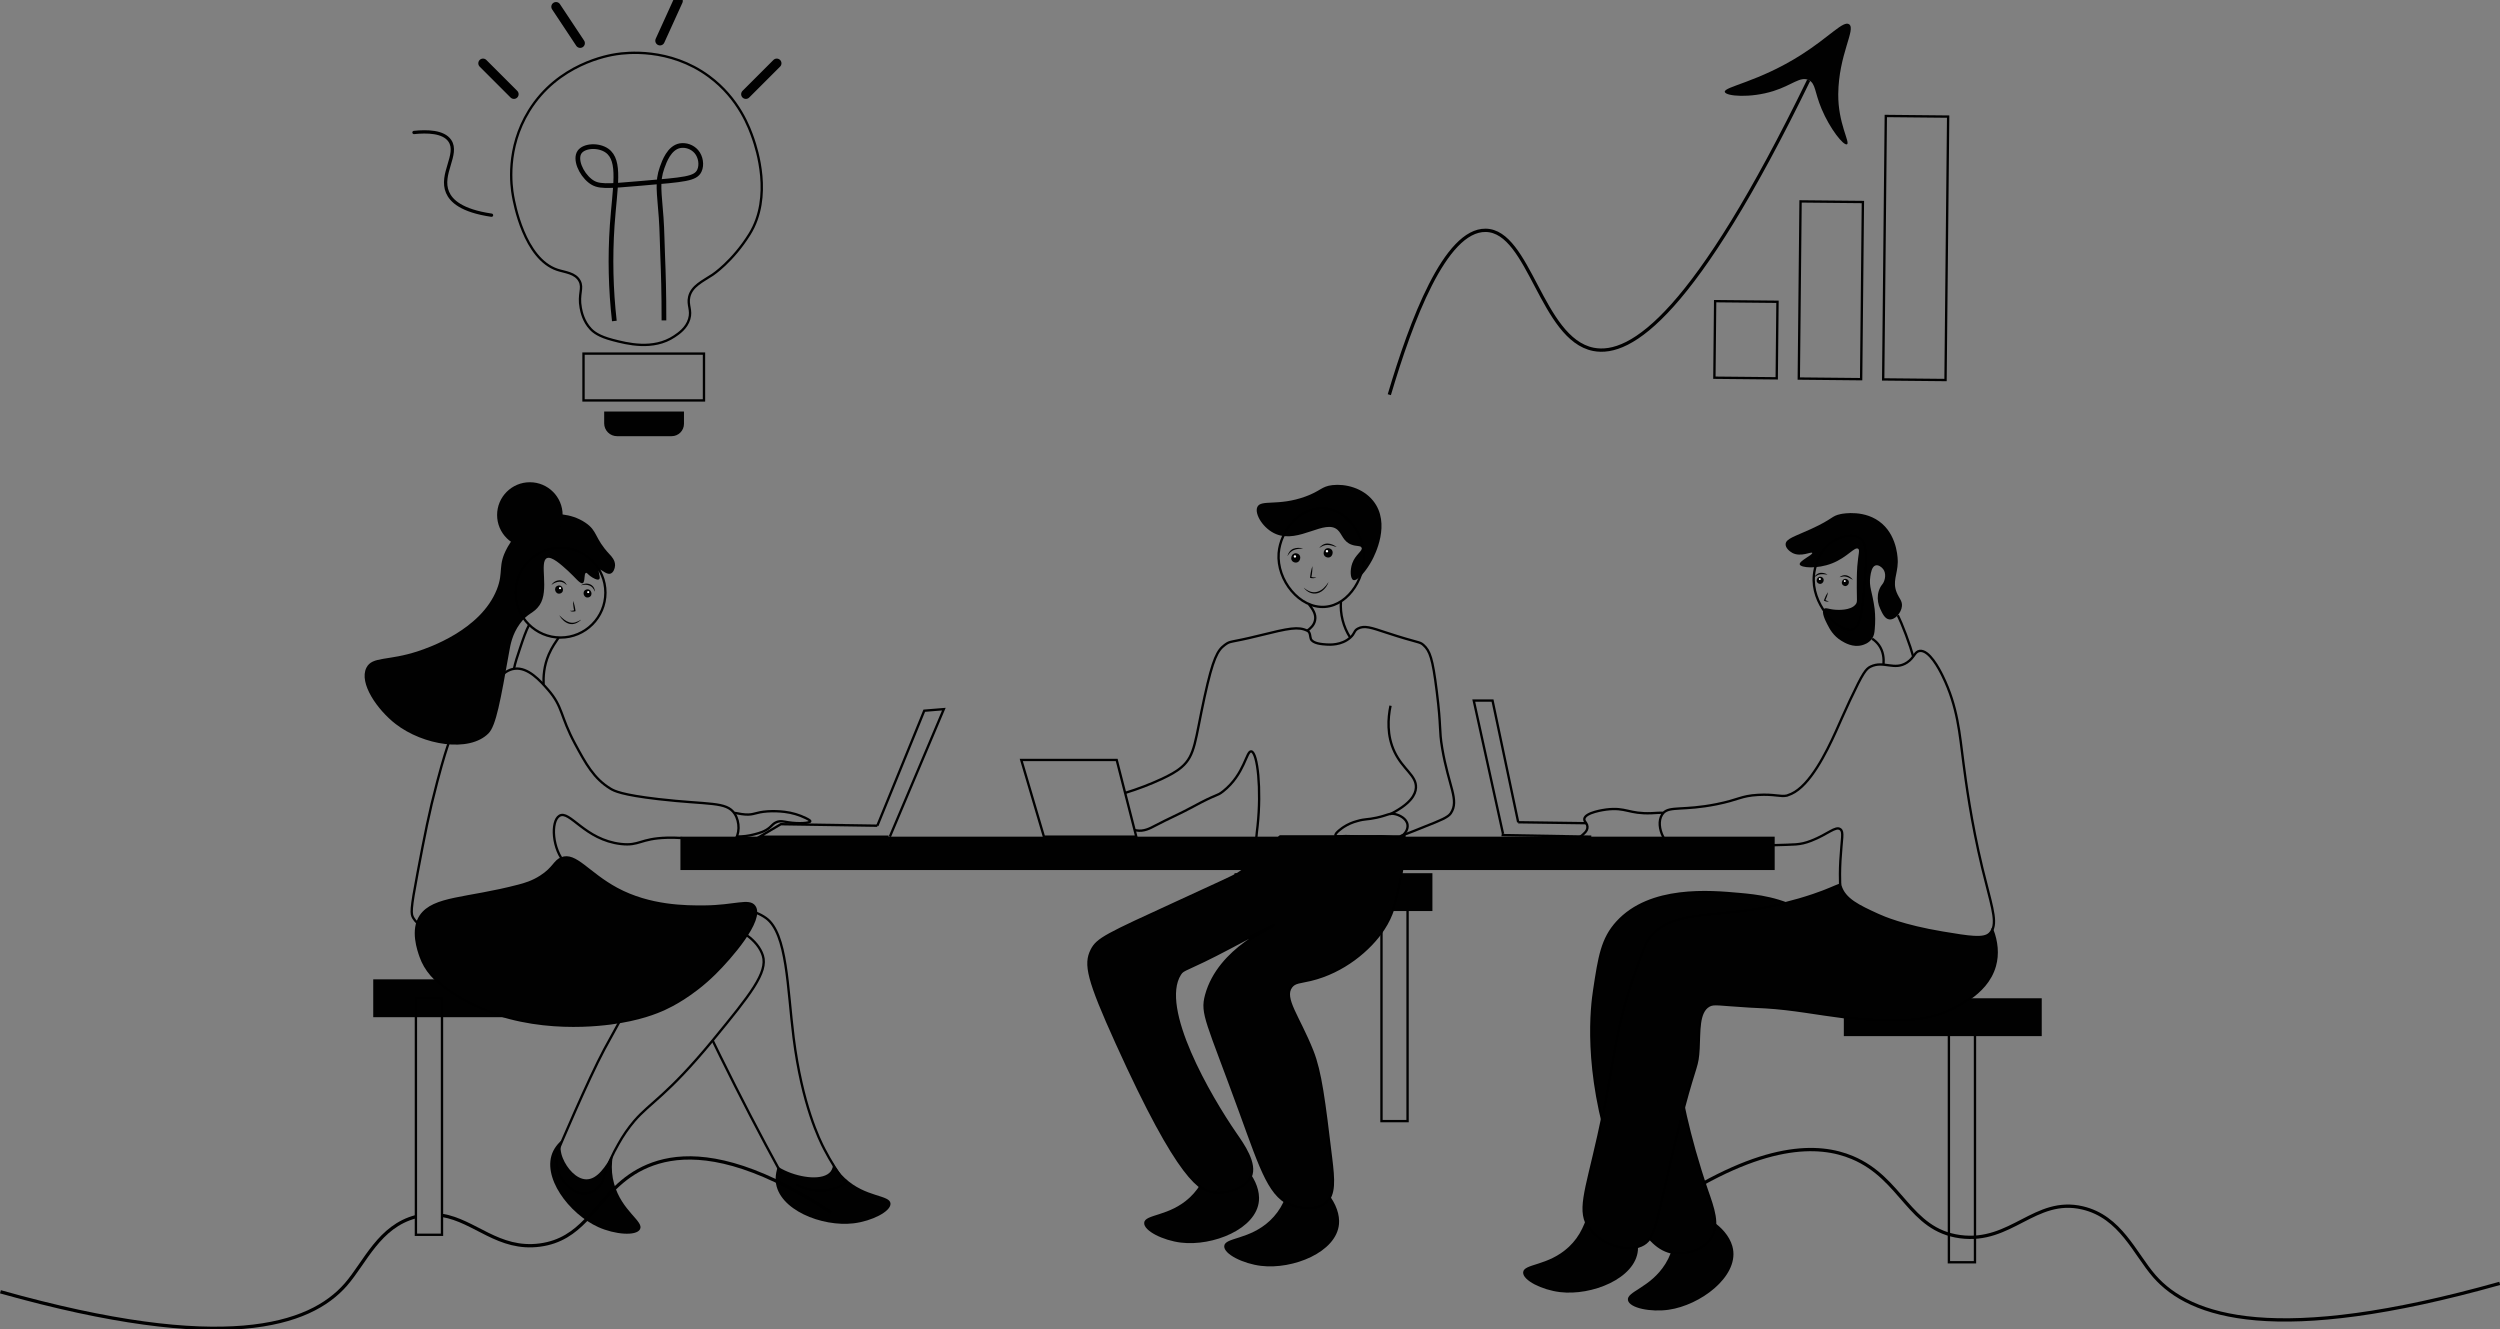 <?xml version="1.0" encoding="UTF-8"?>
<svg width="2635px" height="1401px" viewBox="0 0 2635 1401" version="1.1" xmlns="http://www.w3.org/2000/svg" xmlns:xlink="http://www.w3.org/1999/xlink">
    <rect x="0" y="0" width="2635" height="1401" fill="#808080" stroke="none"/>
    <title>illustrations/Moiety illustrations/discussing and working</title>
    <g id="illustrations/Moiety-illustrations/discussing-and-working" stroke="none" stroke-width="1" fill="none" fill-rule="evenodd">
        <g>
            <path d="M647.53,338.33 C643.74,304.914 642.977,271.224 645.25,237.67 C648.07,197.1 654.63,169.25 639.73,158.76 C630.87,152.52 615.73,153.36 610.89,160.24 C605.68,167.68 612.17,182.85 621.89,190.58 C630.32,197.32 638.66,196.42 676.44,193.18 C721.44,189.33 733.12,188.58 737.16,179.87 C739.9,173.94 738.69,165.27 733.91,159.74 C729.617,154.859 723.116,152.529 716.7,153.57 C705.32,155.74 700.19,170.13 697.87,176.62 C692.42,191.9 694.95,202.48 696.87,229.55 C697.87,243.27 697.87,257.04 698.5,270.79 C699.16,286.61 699.87,309.45 699.8,337.68" id="Path" stroke="#000000" stroke-width="4.97"></path>
            <rect id="Rectangle" stroke="#000000" stroke-width="2.48" x="615.02" y="372.69" width="126.98" height="49.36"></rect>
            <path d="M622.52,346.71 C614.92,338.64 612.88,328.59 612.13,324.63 C609.28,309.69 615.05,303.87 610.83,296.06 C606.27,287.62 595.58,287.06 587.45,284.37 C552.45,272.73 541.96,213.63 540.69,206.44 C538.94,196.53 533.08,156.53 557.56,116.82 C588.08,67.33 641,58.4 649.78,57.07 C659.44,55.61 705.46,49.73 747.19,80.45 C779,103.88 790,135.09 794,146.68 C797.22,156.23 814.48,207.41 790.1,246.68 C772.1,275.68 751.1,289.54 751.1,289.54 C740.6,296.49 729.1,301.42 726.42,312.92 C724.36,321.75 729.31,326.67 726.42,336.3 C723.53,345.93 715.42,351.42 710.83,354.49 C688.47,369.49 660.6,362.23 645.89,358.38 C631,354.51 625.49,349.87 622.52,346.71 Z" id="Path" stroke="#000000" stroke-width="2.48"></path>
            <path d="M636.8,433.73 L720.91,433.73 L720.91,446.73 C720.91,453.91 715.09,459.73 707.91,459.73 L650.33,459.73 C646.743,459.733 643.301,458.309 640.763,455.774 C638.226,453.238 636.8,449.797 636.8,446.21 L636.8,446.21 L636.8,433.74 L636.8,433.74 L636.8,433.73 Z" id="Path" fill="#010101" fill-rule="nonzero"></path>
            <path d="M436.34,139.63 C449.99,138.23 467.44,138.42 474.18,148.47 C483.65,162.59 463.48,183.55 471.71,202.76 C475.52,211.68 486.27,222.13 518.08,226.82" id="Path" stroke="#000000" stroke-width="3.48" stroke-linecap="round"></path>
            <line x1="509.09" y1="66.71" x2="541.66" y2="99.28" id="Path" stroke="#000000" stroke-width="9.93" stroke-linecap="round"></line>
            <line x1="818.7" y1="66.71" x2="786.13" y2="99.28" id="Path" stroke="#000000" stroke-width="9.93" stroke-linecap="round"></line>
            <line x1="586.05" y1="7.11" x2="611.5" y2="45.51" id="Path" stroke="#000000" stroke-width="9.93" stroke-linecap="round"></line>
            <line x1="714.7" y1="0.97" x2="695.64" y2="42.91" id="Path" stroke="#000000" stroke-width="9.93" stroke-linecap="round"></line>
            <rect id="Rectangle" stroke="#000000" stroke-width="2.48" transform="translate(1840.215, 358.088) rotate(-89.43) translate(-1840.215, -358.088) " x="1799.87" y="325.233" width="80.69" height="65.71"></rect>
            <rect id="Rectangle" stroke="#000000" stroke-width="2.48" transform="translate(1929.708, 305.964) rotate(-89.43) translate(-1929.708, -305.964) " x="1836.343" y="273.109" width="186.73" height="65.71"></rect>
            <rect id="Rectangle" stroke="#000000" stroke-width="2.48" transform="translate(2019.109, 261.395) rotate(-89.43) translate(-2019.109, -261.395) " x="1880.274" y="228.54" width="277.67" height="65.71"></rect>
            <path d="M1464.34,416 C1487.34,338.38 1523.2,242.16 1565.9,242.76 C1612.19,243.41 1624.56,357.3 1679.4,368.21 C1719.28,376.14 1786.65,330.66 1906.4,84.45" id="Path" stroke="#000000" stroke-width="3.48"></path>
            <path d="M1817.93,96.9 C1816.68,91.38 1853.18,86.56 1898.42,57.81 C1928.66,38.59 1942.91,21.31 1949.01,25.61 C1956.38,30.79 1937.91,57.52 1937.51,99.2 C1937.21,129.84 1950.38,150.48 1946.71,152.1 C1943.04,153.72 1928.71,135.7 1919.9,114.65 C1912.37,96.65 1913.8,88.02 1906.41,84.43 C1897.47,80.09 1889.12,89.69 1869.12,95.98 C1844.8,103.63 1819,101.44 1817.93,96.9 Z" id="Path" fill="#010101" fill-rule="nonzero"></path>
            <path d="M1313.44,1231.4 C1321.13,1240.04 1326.88,1251.34 1327.04,1262.4 C1327.058,1263.458 1327.022,1264.516 1326.93,1265.57 C1324.34,1295.39 1278.27,1313.76 1244.8,1309.72 C1225.91,1307.44 1205.48,1297.35 1205.96,1288.9 C1206.49,1279.5 1232.27,1282.55 1254.15,1262.03 C1259.965,1256.575 1264.713,1250.084 1268.15,1242.89 C1274.55,1229.79 1275.39,1218.89 1284.46,1216.8 C1290.18,1215.48 1297.46,1218.06 1304.27,1223.05 L1313.44,1231.4 Z" id="Path" fill="#010101" fill-rule="nonzero"></path>
            <path d="M1804.67,1287 C1814.34,1293.34 1822.83,1302.76 1825.86,1313.37 C1826.158,1314.39 1826.401,1315.425 1826.59,1316.47 C1831.85,1345.94 1792.16,1375.67 1758.79,1380.47 C1739.96,1383.18 1717.6,1378.76 1715.87,1370.47 C1713.94,1361.26 1739.62,1357.47 1755.4,1331.98 C1759.603,1325.199 1762.506,1317.694 1763.96,1309.85 C1766.73,1295.53 1764.7,1284.79 1772.96,1280.41 C1778.14,1277.65 1785.79,1278.26 1793.71,1281.3 L1804.67,1287 Z" id="Path" fill="#010101" fill-rule="nonzero"></path>
            <path d="M899.76,1289.38 C866.29,1293.38 820.22,1275.05 817.63,1245.22 C817.54,1244.22 817.51,1243.11 817.52,1242.05 C817.627,1237.816 818.424,1233.627 819.88,1229.65 C822.208,1231.15 824.637,1232.486 827.15,1233.65 C844.26,1241.71 867.96,1244.47 875.53,1234.75 C877.428,1232.153 878.32,1228.955 878.04,1225.75 C881.287,1231.689 885.463,1237.07 890.41,1241.69 C912.29,1262.24 938.06,1259.15 938.6,1268.56 C939.05,1277 918.62,1287.1 899.76,1289.38 Z" id="Path" fill="#010101" fill-rule="nonzero"></path>
            <path d="M674.57,1295.64 C670.57,1303.12 647.91,1301.19 630.57,1293.36 C599.84,1279.49 569.93,1239.94 583.15,1213.08 C583.619,1212.126 584.14,1211.197 584.71,1210.3 C586.549,1207.4 588.776,1204.766 591.33,1202.47 C590.157,1208.62 590.814,1214.98 593.22,1220.76 C597.58,1231.53 607.5,1242.88 617.96,1243.02 C629.66,1243.18 638.51,1229.31 646.31,1215.59 C645.86,1218.23 645.43,1221.04 645.16,1224.05 C644.392,1231.993 645.108,1240.009 647.27,1247.69 C655.34,1276.61 679,1287.33 674.57,1295.64 Z" id="Path" fill="#010101" fill-rule="nonzero"></path>
            <path d="M1397.82,1255.91 C1405.51,1264.56 1411.26,1275.91 1411.42,1286.91 C1411.438,1287.968 1411.402,1289.026 1411.31,1290.08 C1408.72,1319.9 1362.65,1338.27 1329.18,1334.23 C1310.29,1331.95 1289.86,1321.86 1290.34,1313.41 C1290.87,1304.02 1316.65,1307.06 1338.54,1286.54 C1344.355,1281.085 1349.102,1274.594 1352.54,1267.4 C1358.94,1254.3 1359.78,1243.4 1368.85,1241.31 C1374.57,1239.99 1381.85,1242.57 1388.66,1247.56 L1397.82,1255.91 Z" id="Path" fill="#010101" fill-rule="nonzero"></path>
            <path d="M1712.87,1283.56 C1720.55,1292.19 1726.3,1303.5 1726.46,1314.56 C1726.487,1315.618 1726.453,1316.676 1726.36,1317.73 C1723.76,1347.55 1677.69,1365.92 1644.23,1361.88 C1625.34,1359.6 1604.91,1349.5 1605.39,1341.06 C1605.92,1331.66 1631.7,1334.71 1653.59,1314.19 C1659.402,1308.728 1664.149,1302.235 1667.59,1295.04 C1673.99,1281.95 1674.83,1271.04 1683.89,1268.96 C1689.61,1267.63 1696.84,1270.22 1703.7,1275.21 L1712.87,1283.56 Z" id="Path" fill="#010101" fill-rule="nonzero"></path>
            <path d="M0.47,1361.54 C236.47,1427.98 326.72,1397.17 364.47,1353.96 C384.89,1330.55 399.55,1292.49 438.4,1282.39" id="Path" stroke="#000000" stroke-width="3.48"></path>
            <path d="M465.86,1281 C500.62,1286.6 525.32,1318.17 569.17,1312.27 C590.92,1309.35 605.02,1298.87 617.53,1285.95 C627.83,1275.33 637.06,1263.06 648.59,1251.95 C657.92,1242.95 668.77,1234.77 682.91,1228.84 C710.53,1217.28 752.47,1213.69 817.56,1244.56 C837.885,1254.374 857.502,1265.592 876.27,1278.13" id="Path" stroke="#000000" stroke-width="3.48"></path>
            <path d="M1758.9,1269.32 C1858.7,1203.51 1917.09,1205.32 1952.26,1220.03 C2005.1,1242.16 2011.91,1296.17 2065.98,1303.44 C2119.79,1310.68 2144.76,1261.44 2194.88,1273.11 C2235.16,1282.45 2249.96,1321.37 2270.71,1345.11 C2308.43,1388.33 2398.71,1419.11 2634.71,1352.69" id="Path" stroke="#000000" stroke-width="3.48"></path>
            <path d="M1404.36,511.31 C1392.73,512.64 1392.14,517.47 1375.8,523.4 C1347.03,533.83 1328.95,526.1 1325.22,534.4 C1321.96,541.66 1331.42,557.4 1345.02,562.96 C1369.35,572.96 1396.75,546.56 1409.88,558.56 C1414.67,562.93 1415.54,570.56 1424.16,573.95 C1429.71,576.13 1434.16,574.84 1435.16,577.25 C1436.6,580.6 1428.65,584.25 1425.27,593.75 C1422.73,600.86 1423.21,610.04 1426.37,611.34 C1430.6,613.08 1440.59,601.04 1446.15,590.44 C1448.74,585.51 1466.51,551.69 1447.25,527.78 C1436.16,514.07 1417.84,509.77 1404.36,511.31 Z" id="Path" fill="#010101" fill-rule="nonzero"></path>
            <path d="M1958.49,578.39 C1954.78,575.9 1947.22,587.39 1930.98,593.78 C1914.98,600.04 1897.82,598.43 1896.9,594.88 C1895.98,591.33 1910.98,584.73 1910.09,582.79 C1909.31,581.07 1898.23,587.55 1889.2,582.79 C1886.03,581.12 1881.8,577.39 1882.05,573.44 C1882.41,567.67 1892.05,565.29 1908.99,557.5 C1932.54,546.69 1930.09,543.9 1940.05,541.83 C1942.49,541.3 1966.46,536.74 1983.76,552 C2000.54,566.81 2000.3,590.8 2000.25,592.68 C1999.93,605.78 1994.43,612.97 1999.15,624.57 C2001.71,630.83 2005.15,633.27 2004.65,638.85 C2003.96,646.04 1997.11,653.72 1991.18,652.85 C1986.57,652.19 1984.01,646.6 1981.83,641.85 C1979.561,637.159 1978.703,631.91 1979.36,626.74 C1979.731,624.05 1980.567,621.444 1981.83,619.04 C1983.13,616.6 1983.83,616.4 1984.83,614.64 C1987.08,610.79 1988.18,604.2 1984.83,599.8 C1983.18,597.63 1979.77,595.07 1976.83,595.95 C1972.94,597.12 1971.89,603.66 1971.33,607.49 C1969.65,618.87 1973.33,622.78 1975.89,641.91 C1976.61,648.927 1976.646,655.996 1976,663.02 C1975.68,667.02 1975.23,669.96 1973.25,672.91 C1969.8,678.08 1964.25,679.59 1962.53,680.06 C1952.87,682.7 1944.26,677.47 1940.82,675.39 C1932.2,670.16 1928.44,662.85 1925.98,658.07 C1924.25,654.71 1919.24,644.99 1922.4,641.85 C1924.3,639.97 1927.4,642.18 1934.5,642.68 C1936.61,642.83 1950.67,643.83 1955.94,636.91 C1957.85,634.39 1957.09,632.82 1957.04,619.59 C1957.04,614 1956.98,605.59 1957.56,597.05 C1958.63,583.55 1960.53,579.77 1958.49,578.39 Z" id="Path" fill="#010101" fill-rule="nonzero"></path>
            <path d="M1903.51,962.11 C1876.77,946.52 1851.87,944.01 1833.16,942.31 C1802.4,939.54 1739.34,933.85 1704.53,972 C1688.53,989.56 1685.63,1008.55 1680.34,1043.47 C1677.89,1059.61 1668.88,1127.1 1700.13,1220.47 C1716.13,1268.24 1731.86,1315.33 1763.9,1320.47 C1777.9,1322.75 1795.68,1317.14 1803.48,1305.08 C1812.48,1291.21 1805.48,1273.03 1799.08,1254.51 C1779.25,1196.75 1770.08,1148.27 1767.2,1122.57 C1762.96,1085.57 1758.88,1049.45 1779.29,1032.41 C1790.93,1022.69 1803.68,1024.96 1873.85,1029.12 C1942.38,1033.18 1952.99,1032.36 1956.31,1025.82 C1963.38,1011.9 1933.3,979.48 1903.51,962.11 Z" id="Path" stroke="#000000" stroke-width="2.48" fill="#010101" fill-rule="nonzero"></path>
            <path d="M542.36,704.83 C556.69,703.04 569.48,717.63 577.54,726.83 C593.54,745.09 590.2,754.41 606.1,784 C617.1,804.35 625.82,820.62 643.48,831.28 C647.37,833.63 655.12,837.76 694.06,842.28 C747.34,848.45 765.74,844.52 774.32,857.67 C779.95,866.28 779.86,879.93 773.55,886.55 C763.21,897.4 743.4,881.74 702.86,882.96 C674.42,883.81 674.21,891.81 654.48,889.55 C616.27,885.18 600.4,853.29 589.61,859.86 C580.36,865.5 581.79,895.16 596.21,910.44 C602.98,917.62 609.29,918.1 610.49,923.64 C613.34,936.72 582.42,953.91 575.3,957.72 C528.85,982.58 453.12,996.37 435.66,967.61 C433.02,963.24 432.66,959.44 440.06,920.34 C448,878.55 451.94,857.66 460.95,823.58 C474.38,772.84 475.07,782.58 478.54,762.01 C482.41,739.14 483.2,717.26 492.83,714.73 C498.22,713.32 500.34,719.54 509.32,720.23 C523.63,721.32 528.94,706.49 542.36,704.83 Z" id="Path" stroke="#000000" stroke-width="2.48"></path>
            <path d="M576.44,588.28 C581.36,585.99 591.39,595.07 598.61,601.62 C606.69,608.94 611.46,615.9 614.22,614.62 C616.98,613.34 615.22,604.42 617.65,603.82 C618.71,603.56 619.39,605.12 622.13,607.18 C624.87,609.24 629.7,611.9 631.47,610.54 C633.64,608.87 629.62,602.04 631.59,600.61 C633.56,599.18 638.75,606.08 643.42,604.61 C646.53,603.61 648.14,599.23 648.27,596.03 C648.5,590.52 644.41,586.31 642.67,584.46 C626.05,566.74 630.32,559.87 616.91,550.85 C600.66,539.93 582.38,541.92 580.84,542.12 C580.84,542.12 552.69,545.51 535.35,576.06 L534.66,577.3 C524.12,596.46 531.15,602.38 523.66,621.3 C506.66,664.23 450.85,682.93 441.2,686.16 C408.99,696.95 392.43,691.45 386.2,703.76 C378,720.08 397.87,748.29 417,763.1 C446,785.51 494.48,793.53 514.85,773 C522.85,765 527.49,738.68 536.85,686.13 C537.98,679.79 539.85,668.65 547.85,657.57 C556.42,645.57 562.43,647.04 568.73,637.78 C579.32,622.24 568.06,592.2 576.44,588.28 Z" id="Path" fill="#010101" fill-rule="nonzero"></path>
            <path d="M1197.65,881.85 L1100.32,881.85 L1076.42,801 L1177,801 C1183.893,827.96 1190.777,854.91 1197.65,881.85 Z" id="Path" stroke="#000000" stroke-width="2.48"></path>
            <path d="M924.7,870.3 L974.18,749.08 L994.81,747.43 C975.85,792.243 956.883,837.05 937.91,881.85" id="Path" stroke="#000000" stroke-width="2.48"></path>
            <polyline id="Path" stroke="#000000" stroke-width="2.48" points="924.7 870.3 823 868.71 800.73 881.86 936.52 881.86"></polyline>
            <path d="M773.75,856.8 C776.4,856.8 779.84,858.12 785.62,858.48 C795.05,859.08 795.77,856.11 808.98,855.18 C815.03,854.796 821.103,854.974 827.12,855.71 C834.858,856.66 842.384,858.891 849.39,862.31 C853.94,864.54 854.15,865.31 854.06,865.61 C853.68,867.56 841.95,868.43 830.97,866.71 C825.89,865.91 822.71,864.83 818.6,866.43 C815.24,867.74 814.08,869.74 811.2,872.2 C806.28,876.38 801.2,877.74 795.26,879.35 C789.208,880.981 782.957,881.759 776.69,881.66" id="Path" stroke="#000000" stroke-width="2.48"></path>
            <path d="M1753.26,856.82 C1749.74,856.4 1745.8,856.9 1740.79,857.11 C1716.62,858.11 1713.98,850.61 1692.96,853.26 C1691.37,853.46 1670.74,856.2 1669.87,863.15 C1669.65,864.94 1670.87,866.15 1671.87,867.66 C1672.64,868.763 1673.09,870.057 1673.17,871.4 C1673.4,876.05 1669.08,879.01 1665.93,881.65 L1665.69,881.85 C1663.95,883.32 1662.63,884.7 1662.69,886.24 C1663.13,892.98 1690.69,899.76 1720.41,896.69 C1727.25,895.98 1745.23,894.13 1757.15,888.3" id="Path" stroke="#000000" stroke-width="2.48"></path>
            <path d="M1584.3,878.43 L1584.12,878.55 C1573.853,831.823 1563.59,785.1 1553.33,738.38 L1573.12,738.38 C1582.14,781.16 1591.163,823.937 1600.19,866.71" id="Path" stroke="#000000" stroke-width="2.48"></path>
            <path d="M1677.22,881.85 L1665.93,881.65 L1583.93,880.2 C1584.05,879.61 1584.17,879.02 1584.3,878.43" id="Path" stroke="#000000" stroke-width="2.48"></path>
            <line x1="1671.87" y1="867.66" x2="1600.2" y2="866.66" id="Path" stroke="#000000" stroke-width="2.48"></line>
            <rect id="Rectangle" fill="#010101" fill-rule="nonzero" x="393.39" y="1032.22" width="208.6" height="39.9"></rect>
            <rect id="Rectangle" stroke="#000000" stroke-width="2.48" x="2054.14" y="1081.14" width="27.49" height="249.29"></rect>
            <rect id="Rectangle" stroke="#000000" stroke-width="2.48" x="1456.08" y="932.36" width="27.49" height="249.29"></rect>
            <rect id="Rectangle" stroke="#000000" stroke-width="2.48" x="438.37" y="1052.17" width="27.49" height="249.29"></rect>
            <path d="M1349,881.85 L1474.76,881.85 L1472.76,882.62 C1439.6,895.56 1433.76,897.12 1424.46,898.33 C1411.46,900.04 1417.74,897.66 1383.23,899.16 C1355.67,900.36 1341.12,902.33 1332.79,899.09 C1330.588,898.262 1328.645,896.864 1327.16,895.04 C1324.26,891.48 1323.83,887.43 1324.25,881.85 C1324.49,878.58 1325.02,874.85 1325.51,870.3 C1329.61,832.45 1325.51,793.19 1318.91,791.96 C1313.63,790.96 1311.91,815.96 1289.23,833.96 C1281.97,839.74 1283.85,835.83 1257.07,850.46 C1244.07,857.53 1230.52,863.34 1217.49,870.25 C1212.11,873.11 1205.57,876.65 1197.69,875.25 C1197.08,875.13 1196.48,875 1195.91,874.83" id="Path" stroke="#000000" stroke-width="2.48"></path>
            <path d="M1185.91,835.73 L1186.13,835.66 C1199.373,831.601 1212.323,826.643 1224.89,820.82 C1232.82,817.01 1239.65,813.53 1245.52,808.46 C1259.95,795.95 1259.46,780.84 1269.59,734.54 C1278.59,693.39 1283.35,685.43 1290.87,679.81 C1297.31,675.01 1295.44,677.81 1327.15,669.92 C1358.86,662.03 1368.41,660.15 1377.87,664.78 L1378.28,664.98 C1381.16,666.6 1380.76,670.98 1381.6,673.31 C1383.48,678.38 1393.69,679.01 1398.03,679.31 C1401.38,679.52 1413.81,680.31 1423.14,672.08 C1428.34,667.5 1426.77,665.08 1431.03,662.65 C1437.95,658.8 1445.58,661.65 1460.74,666.65 C1496.35,678.36 1496.03,675.99 1500.32,679.84 C1507.12,685.95 1510,693.73 1514.32,728.51 C1519.32,768.27 1516.6,768.05 1520.09,788.7 C1526.93,829.14 1538.31,843.36 1529.16,857.14 C1526.3,861.45 1518.16,864.75 1501.95,871.14 C1492.95,874.7 1485.55,877.82 1480.21,879.72" id="Path" stroke="#000000" stroke-width="2.48"></path>
            <rect id="Rectangle" fill="#010101" fill-rule="nonzero" x="1943.39" y="1052.17" width="208.6" height="39.9"></rect>
            <rect id="Rectangle" fill="#010101" fill-rule="nonzero" x="1301.16" y="920.34" width="208.6" height="39.9"></rect>
            <path d="M2102.52,1018.18 C2097.96,1034.18 2086.6,1044.94 2076.41,1052.18 C2071.8,1055.44 2067.41,1058 2064.03,1059.97 C2034.63,1077.08 2005.53,1075.97 1975.25,1074.81 C1964.43,1074.4 1953.86,1073.39 1943.39,1072.09 C1915.94,1068.68 1889.21,1063.3 1860.63,1061.62 C1855.21,1061.3 1853.87,1061.36 1844.14,1060.8 C1811.24,1058.88 1806.59,1056.99 1801.26,1059.97 C1789.57,1066.48 1791.26,1087.16 1790.26,1105.05 C1789.17,1125.05 1787.26,1120.51 1774.78,1167.58 C1771.55,1179.82 1767.6,1195.58 1762.78,1216.1 C1749.66,1271.87 1746.16,1294.72 1738.78,1305.44 C1736.582,1308.749 1733.449,1311.329 1729.78,1312.85 C1712.78,1320.32 1687.78,1311.26 1675.9,1295.26 C1662.43,1277.2 1671.18,1257.91 1684.7,1197.4 C1686.067,1191.247 1687.327,1185.403 1688.48,1179.87 C1703.01,1110.26 1701.97,1085.23 1724.28,1022.58 C1731.28,1003.01 1734.74,993.22 1738.56,988.51 C1764.89,956.16 1809.19,969.79 1881.9,951.97 C1891.19,949.68 1900.9,946.89 1911.18,943.43 C1926.75,938.14 1932.29,935.09 1939.48,932.37 C1939.57,932.78 1939.66,933.16 1939.77,933.53 C1944,948 1959,955 1979.37,964.31 C1985.04,966.88 2005.69,975.98 2047.54,983 C2076.27,987.81 2090.78,990.1 2097.01,984.09 C2098.213,982.943 2099.199,981.588 2099.92,980.09 C2104.56,992.36 2106.13,1005.54 2102.52,1018.18 Z" id="Path" stroke="#000000" stroke-width="2.48" fill="#010101" fill-rule="nonzero"></path>
            <path d="M2099.91,980.1 C2105.04,969.47 2097.91,950.51 2089.33,914.83 C2077.59,866.12 2071.88,822.67 2069.54,804.83 C2065.37,773.09 2063.54,745.17 2047.54,712.47 C2043.76,704.76 2033.32,684.78 2023.35,686.08 C2017.97,686.79 2017.79,693.08 2010.16,698.18 C1996.79,707.18 1985.38,695.96 1971.68,702.58 C1966.79,704.94 1963.74,708.58 1949.82,738.22 C1942.34,754.22 1939.93,760.22 1935.04,770.94 C1924.78,793.53 1907.87,827.68 1888.11,836.71 C1886.595,837.41 1885.039,838.018 1883.45,838.53 C1876.7,840.07 1870.45,836.82 1852.93,837.82 C1834.51,838.88 1832.93,842.95 1808.93,847.71 C1774.32,854.59 1760.06,849.55 1753.22,856.77 C1752.668,857.367 1752.176,858.017 1751.75,858.71 C1747.9,864.93 1748.98,874.16 1752.86,881.8 C1754.021,884.119 1755.466,886.286 1757.16,888.25 C1757.872,889.079 1758.637,889.86 1759.45,890.59 C1764.21,894.86 1770.84,897.39 1801.24,896.09 C1817.79,895.37 1824.51,894.24 1840.82,892.79 C1853.45,891.66 1862.99,891.13 1870.5,890.79 C1891.26,889.98 1896.57,890.95 1908.99,886.15 C1926.42,879.42 1934.73,870.28 1939.77,874.05 C1943.48,876.86 1941.11,883.45 1939.77,907.05 C1939.19,917.39 1939.28,926.05 1939.48,932.28" id="Path" stroke="#000000" stroke-width="2.48"></path>
            <path d="M1477.74,917 C1476.3,926.34 1474.65,933.69 1473.89,937.07 C1470.59,951.79 1467.7,964.67 1458.22,979.13 C1443.82,1001.13 1415.66,1024.51 1381.53,1032.72 C1370.21,1035.45 1364.77,1034.94 1360.9,1040.13 C1352.02,1052.13 1368.71,1071.44 1383.16,1107.75 C1391.96,1129.85 1395.62,1160.11 1402.95,1220.75 C1405.73,1243.75 1406.95,1259.31 1397.18,1267.75 C1385.34,1278 1364.68,1271.34 1363.65,1270.99 C1338.71,1262.49 1330.27,1235.26 1307.3,1172.08 C1272.3,1075.94 1265.97,1068.6 1271.3,1048.94 C1284.85,998.94 1343.66,976.8 1342.77,975.27 C1342.12,974.17 1313.29,989.87 1297.28,998.36 C1248.8,1024.03 1247.6,1020.65 1243.69,1026.77 C1220.95,1062.41 1275.04,1155.61 1302.37,1195.17 C1310.14,1206.42 1324.51,1226.53 1318.04,1240.52 C1312.7,1252.04 1295.04,1258.04 1280.93,1257.01 C1265.65,1255.91 1243.24,1245.73 1177.03,1099.52 C1146.43,1031.94 1143.13,1016.25 1150.64,1001.39 C1156.64,989.54 1165.91,985.3 1240.52,951.09 C1280.72,932.64 1300.91,923.38 1304,921.4 C1306.32,919.92 1308.527,918.453 1310.62,917 C1318.454,911.62 1325.845,905.621 1332.72,899.06 C1339,893.06 1344.1,887.32 1348.93,881.82 L1474.72,881.82 L1480.19,879.68 C1480.19,880.38 1480.25,881.1 1480.27,881.82 C1480.473,893.599 1479.627,905.372 1477.74,917 L1477.74,917 Z" id="Path" stroke="#000000" stroke-width="2.48" fill="#010101" fill-rule="nonzero"></path>
            <rect id="Rectangle" fill="#010101" fill-rule="nonzero" x="717.17" y="881.85" width="1153.35" height="35.18"></rect>
            <path d="M1477.38,881.16 C1481.08,878.79 1484.13,874.05 1483.55,869.39 C1482.73,862.75 1474.95,858.86 1469.55,857.9 C1464.15,856.94 1462.87,859.21 1451.04,861.82 C1440.6,864.13 1439.49,862.82 1430.29,865.46 C1425.33,866.773 1420.606,868.855 1416.29,871.63 C1415.79,871.96 1406.51,878.11 1407.6,880.63 C1408.19,881.98 1411.44,881.41 1418.53,881.19 C1421.35,881.11 1415.73,881.35 1433.96,881.48 C1456.15,881.62 1452.86,881.18 1457.76,881.48 C1470,882.16 1473.12,883.87 1477.38,881.16 Z" id="Path" stroke="#000000" stroke-width="2.48"></path>
            <path d="M1465,858.29 C1486.86,847.29 1492,837.43 1492.4,830.29 C1493.15,817.4 1478.73,811.12 1469.87,792.54 C1461.58,775.16 1462.87,757.01 1465.61,743.83" id="Path" stroke="#000000" stroke-width="2.48"></path>
            <circle id="Oval" stroke="#000000" stroke-width="2.48" cx="590.78" cy="624.64" r="47.33"></circle>
            <path d="M1437.1,579.54 C1440.94,606.34 1422.44,637.73 1396.51,639.62 C1369.84,641.62 1345.51,611.62 1347.72,583.02 C1349.57,559.43 1369.72,534.41 1395.05,535.69 C1418.33,536.84 1434.25,559.63 1437.1,579.54 Z" id="Path" stroke="#000000" stroke-width="2.48"></path>
            <path d="M1966,604.49 C1963.15,641.84 1961.73,660.49 1952.81,663.35 C1939.68,667.52 1912.12,641.07 1911.64,611.93 C1911.37,595.93 1919.25,576.35 1935.36,568.56 C1937.68,567.44 1951.72,560.97 1960.52,567.34 C1965.51,571 1968,578.08 1966,604.49 Z" id="Path" stroke="#000000" stroke-width="2.48"></path>
            <path d="M751.13,1096.67 C753.723,1102.003 756.34,1107.36 758.98,1112.74 C780,1155.407 801.563,1196.91 823.67,1237.25" id="Path" stroke="#000000" stroke-width="2.48"></path>
            <path d="M839.32,1248.45 C848.733,1253.567 859.474,1255.714 870.13,1254.61 C877.669,1253.761 884.931,1251.276 891.41,1247.33 C883.013,1235.985 875.52,1223.998 869,1211.48 C863.78,1201.48 845.47,1164.72 836.47,1093.77 C829.83,1041.4 829.86,983.77 807.33,967.6 C804.099,965.302 800.592,963.42 796.89,962 C794.82,961.2 772.72,952.82 752.36,964.32 C749.134,966.14 746.142,968.346 743.45,970.89" id="Path" stroke="#000000" stroke-width="2.48"></path>
            <path d="M637,1238.37 C640.857,1227.103 645.79,1216.232 651.73,1205.91 C656.544,1197.188 662.215,1188.967 668.66,1181.37 C685.66,1161.68 703.07,1154.92 751.09,1096.67 L752.34,1095.14 C790.6,1048.53 809.62,1024.85 804.02,1007.14 C801.38,998.87 795.19,991.52 786.96,985.63 C775.06,977.1 758.96,971.63 743.43,970.82 C732.79,970.29 722.43,971.94 713.86,976.33 C702.16,982.33 701.21,989.7 673.18,1041.2 C663.44,1059.1 671,1044.2 652.73,1077.2 C644.87,1091.43 640.57,1099.2 636.9,1106.05 C619.9,1137.79 588.84,1211.05 587.28,1214.76 C586.69,1217.93 584.54,1231.28 592.89,1243.32 C594.16,1245.16 604.23,1259.67 618.09,1257.88 C626.23,1256.82 631.43,1250.71 632.03,1249.98 C634.748,1246.656 636.471,1242.631 637,1238.37 Z" id="Path" stroke="#000000" stroke-width="2.48"></path>
            <path d="M443.4,965.4 C433.4,980.04 441.03,1001.6 443.4,1008.28 C448.19,1021.78 457.68,1033.67 477.49,1046.77 C538.94,1087.36 613.78,1082.51 643.49,1078.65 C673.98,1074.65 692.05,1067.22 700.66,1063.26 C706.53,1060.56 729.37,1049.65 753.44,1025.88 C769.91,1009.61 804.88,969.61 795.22,955.53 C789.7,947.47 774.65,955.27 742.45,955.53 C723.09,955.68 684.87,955.6 650.09,936.83 C619.85,920.51 606.5,898.69 591.8,904.72 C584.36,907.72 583.8,915.02 570.04,923.85 C561.04,929.67 552.87,931.93 546.76,933.53 C491.66,948 457.16,945.35 443.4,965.4 Z" id="Path" stroke="#000000" stroke-width="2.48" fill="#010101" fill-rule="nonzero"></path>
            <circle id="Oval" fill="#010101" fill-rule="nonzero" cx="558.48" cy="542.81" r="34.53"></circle>
            <path d="M572.91,721.64 C572.7,712.98 573.15,702.07 578.45,689.74 C581.89,681.74 585.98,676.41 588.84,671.93" id="Path" stroke="#000000" stroke-width="2.48"></path>
            <path d="M541.75,704.9 C542.92,698.74 545.29,691.68 548.21,683 C551.48,673.26 554.33,664.79 557.73,658.5" id="Path" stroke="#000000" stroke-width="2.48"></path>
            <path d="M1379.44,636.58 C1383.56,642.11 1387.44,647.29 1386.04,653.89 C1385.04,658.79 1381.58,662.06 1377.83,664.78" id="Path" stroke="#000000" stroke-width="2.48"></path>
            <path d="M1413.35,633.83 C1412.393,647.289 1415.817,660.697 1423.11,672.05" id="Path" stroke="#000000" stroke-width="2.48"></path>
            <path d="M2000.29,648.46 C2002.54,653.03 2005.29,659.54 2008.82,668.83 C2012.56,678.83 2014.99,686.32 2016.51,692.02" id="Path" stroke="#000000" stroke-width="2.48"></path>
            <path d="M1973.19,673.16 C1976.018,674.976 1978.478,677.311 1980.44,680.04 C1985.07,686.62 1985.68,693.84 1985.23,700.56" id="Path" stroke="#000000" stroke-width="2.48"></path>
            <path d="M1367.08,583.35 C1361.01,581.59 1358.29,591.01 1364.35,592.76 C1370.41,594.51 1373.16,585.11 1367.08,583.35 Z" id="Path" fill="#010101" fill-rule="nonzero"></path>
            <path d="M1401.24,578 C1395.16,576.24 1392.45,585.66 1398.51,587.42 C1404.57,589.18 1407.31,579.72 1401.24,578 Z" id="Path" fill="#010101" fill-rule="nonzero"></path>
            <circle id="Oval" fill="#FFFFFF" fill-rule="nonzero" cx="1364.86" cy="586.5" r="1.26"></circle>
            <circle id="Oval" fill="#FFFFFF" fill-rule="nonzero" cx="1398.63" cy="580.99" r="1.26"></circle>
            <path d="M1383.26,596.69 C1383.26,597.69 1383.26,598.69 1383.26,599.69 C1383.26,600.69 1383.14,601.69 1383.03,602.69 C1382.92,603.69 1382.79,604.69 1382.66,605.69 C1382.53,606.69 1382.35,607.69 1382.14,608.63 L1381.69,607.89 C1382.138,608.053 1382.596,608.19 1383.06,608.3 C1383.53,608.41 1384.06,608.49 1384.49,608.56 C1385.489,608.688 1386.502,608.654 1387.49,608.46 C1386.595,609.051 1385.561,609.396 1384.49,609.46 C1383.404,609.545 1382.312,609.444 1381.26,609.16 L1380.76,609.02 L1380.82,608.42 C1380.91,607.42 1381.07,606.42 1381.2,605.42 C1381.33,604.42 1381.51,603.42 1381.72,602.48 C1381.93,601.54 1382.14,600.48 1382.39,599.56 C1382.632,598.589 1382.922,597.632 1383.26,596.69 Z" id="Path" fill="#010101" fill-rule="nonzero"></path>
            <path d="M1400.12,613.93 C1399.216,616.463 1397.788,618.776 1395.93,620.72 C1394.994,621.73 1393.94,622.623 1392.79,623.38 C1391.601,624.147 1390.312,624.746 1388.96,625.16 C1387.575,625.546 1386.136,625.704 1384.7,625.63 C1383.286,625.513 1381.899,625.176 1380.59,624.63 C1378.102,623.521 1375.935,621.801 1374.29,619.63 L1374.39,619.52 C1376.311,621.262 1378.548,622.619 1380.98,623.52 C1382.195,623.937 1383.466,624.173 1384.75,624.22 C1386.032,624.249 1387.31,624.081 1388.54,623.72 C1391.011,622.961 1393.271,621.636 1395.14,619.85 C1397.039,618.096 1398.673,616.075 1399.99,613.85 L1400.12,613.93 Z" id="Path" fill="#010101" fill-rule="nonzero"></path>
            <path d="M1408.59,576.61 C1406.96,576.01 1405.4,575.48 1403.87,575.06 C1402.397,574.649 1400.879,574.417 1399.35,574.37 C1397.87,574.32 1396.397,574.576 1395.02,575.12 C1393.516,575.728 1392.081,576.496 1390.74,577.41 L1390.62,577.32 C1391.68,575.995 1392.992,574.894 1394.48,574.08 C1395.977,573.261 1397.663,572.847 1399.37,572.88 C1401.068,572.948 1402.741,573.317 1404.31,573.97 C1405.873,574.61 1407.343,575.458 1408.68,576.49 L1408.59,576.61 Z" id="Path" fill="#010101" fill-rule="nonzero"></path>
            <path d="M1373.2,578.13 C1371.47,578.22 1369.83,578.34 1368.26,578.55 C1366.743,578.745 1365.255,579.125 1363.83,579.68 C1362.447,580.213 1361.188,581.023 1360.13,582.06 C1359,583.214 1357.994,584.485 1357.13,585.85 L1356.99,585.85 C1357.447,584.218 1358.222,582.692 1359.27,581.36 C1360.322,580.032 1361.7,578.998 1363.27,578.36 C1364.867,577.752 1366.561,577.44 1368.27,577.44 C1369.956,577.411 1371.638,577.613 1373.27,578.04 L1373.2,578.13 Z" id="Path" fill="#010101" fill-rule="nonzero"></path>
            <path d="M620.55,629.56 C625.82,627.91 623.25,619.71 617.97,621.37 C612.69,623.03 615.27,631.23 620.55,629.56 Z" id="Path" fill="#010101" fill-rule="nonzero"></path>
            <path d="M590.53,625.51 C595.8,623.85 593.23,615.66 587.95,617.32 C582.67,618.98 585.25,627.17 590.53,625.51 Z" id="Path" fill="#010101" fill-rule="nonzero"></path>
            <circle id="Oval" fill="#FFFFFF" fill-rule="nonzero" cx="619.98" cy="624.09" r="1.1"></circle>
            <circle id="Oval" fill="#FFFFFF" fill-rule="nonzero" cx="590.29" cy="619.93" r="1.1"></circle>
            <path d="M604.06,633.37 C604.407,634.185 604.704,635.02 604.95,635.87 C605.21,636.71 605.43,637.56 605.62,638.41 C605.81,639.26 605.98,640.12 606.15,640.97 C606.32,641.82 606.44,642.69 606.53,643.56 L606.6,644.16 L606.1,644.31 C605.637,644.449 605.161,644.543 604.68,644.59 C604.208,644.63 603.732,644.63 603.26,644.59 C602.312,644.548 601.395,644.244 600.61,643.71 C601.475,643.845 602.355,643.845 603.22,643.71 C603.642,643.645 604.059,643.555 604.47,643.44 C604.863,643.331 605.251,643.201 605.63,643.05 L605.2,643.8 C604.99,642.95 604.85,642.09 604.69,641.24 C604.53,640.39 604.4,639.52 604.31,638.65 C604.22,637.78 604.13,636.91 604.08,636.04 C604.023,635.151 604.016,634.26 604.06,633.37 L604.06,633.37 Z" id="Path" fill="#010101" fill-rule="nonzero"></path>
            <path d="M589.75,648.74 C590.58,649.55 591.35,650.37 592.22,651.09 C593.09,651.81 593.89,652.53 594.75,653.18 C596.397,654.461 598.274,655.414 600.28,655.99 C602.241,656.546 604.319,656.546 606.28,655.99 C608.381,655.326 610.396,654.413 612.28,653.27 L612.38,653.38 C610.725,654.96 608.788,656.215 606.67,657.08 C605.595,657.486 604.466,657.735 603.32,657.82 C602.169,657.888 601.015,657.773 599.9,657.48 C597.691,656.833 595.664,655.679 593.98,654.11 C592.281,652.583 590.815,650.814 589.63,648.86 L589.75,648.74 Z" id="Path" fill="#010101" fill-rule="nonzero"></path>
            <path d="M581.39,616.18 C582.243,614.852 583.415,613.758 584.8,613 C585.139,612.786 585.497,612.606 585.87,612.46 C586.234,612.289 586.612,612.149 587,612.04 C587.39,611.91 587.792,611.82 588.2,611.77 C588.609,611.689 589.024,611.639 589.44,611.62 C589.86,611.62 590.27,611.62 590.69,611.62 C591.11,611.62 591.53,611.75 591.94,611.84 C592.342,611.961 592.736,612.108 593.12,612.28 C593.317,612.347 593.507,612.431 593.69,612.53 L594.22,612.87 C595.571,613.736 596.62,615.001 597.22,616.49 L597.11,616.59 C596.148,615.518 594.991,614.639 593.7,614 C592.395,613.353 590.944,613.057 589.49,613.14 C588.031,613.217 586.599,613.556 585.26,614.14 C583.91,614.7 582.641,615.44 581.49,616.34 L581.39,616.18 Z" id="Path" fill="#010101" fill-rule="nonzero"></path>
            <path d="M612.46,616.79 C613.763,615.901 615.27,615.354 616.84,615.2 C617.233,615.133 617.632,615.106 618.03,615.12 C618.434,615.11 618.839,615.13 619.24,615.18 C619.65,615.209 620.056,615.282 620.45,615.4 C620.856,615.482 621.254,615.599 621.64,615.75 C622.02,615.92 622.41,616.08 622.78,616.28 C623.15,616.48 623.5,616.72 623.84,616.97 C624.163,617.238 624.47,617.526 624.76,617.83 C624.911,617.976 625.055,618.129 625.19,618.29 L625.54,618.81 C626.455,620.137 626.93,621.718 626.9,623.33 L626.76,623.33 C626.312,621.937 625.595,620.646 624.65,619.53 C623.701,618.426 622.481,617.588 621.11,617.1 C619.746,616.584 618.298,616.323 616.84,616.33 C615.378,616.32 613.921,616.509 612.51,616.89 L612.46,616.79 Z" id="Path" fill="#010101" fill-rule="nonzero"></path>
            <path d="M1920.35,608.37 C1916.14,605.93 1912.35,612.48 1916.57,614.91 C1920.79,617.34 1924.57,610.81 1920.35,608.37 Z" id="Path" fill="#010101" fill-rule="nonzero"></path>
            <path d="M1946.9,610.65 C1942.68,608.21 1938.9,614.75 1943.12,617.18 C1947.34,619.61 1951.12,613.09 1946.9,610.65 Z" id="Path" fill="#010101" fill-rule="nonzero"></path>
            <circle id="Oval" fill="#FFFFFF" fill-rule="nonzero" cx="1918.11" cy="610.32" r="1"></circle>
            <circle id="Oval" fill="#FFFFFF" fill-rule="nonzero" cx="1944.39" cy="612.43" r="1"></circle>
            <path d="M1926.7,624.2 C1926.596,624.973 1926.439,625.738 1926.23,626.49 C1926.03,627.24 1925.81,627.98 1925.55,628.7 C1925.056,630.153 1924.475,631.576 1923.81,632.96 L1923.55,632.13 C1923.81,632.31 1924.14,632.51 1924.46,632.69 C1924.78,632.87 1925.12,633.02 1925.46,633.18 C1926.168,633.477 1926.916,633.669 1927.68,633.75 C1926.908,634.08 1926.059,634.184 1925.23,634.05 C1924.811,634.002 1924.399,633.908 1924,633.77 C1923.588,633.642 1923.19,633.475 1922.81,633.27 L1922.34,633.02 L1922.55,632.44 C1923.055,630.989 1923.646,629.57 1924.32,628.19 C1924.65,627.5 1925.02,626.82 1925.41,626.19 C1925.798,625.5 1926.229,624.836 1926.7,624.2 Z" id="Path" fill="#010101" fill-rule="nonzero"></path>
            <path d="M1952.63,611 C1951.43,610.33 1950.33,609.71 1949.26,609.16 C1948.243,608.63 1947.174,608.208 1946.07,607.9 C1945.018,607.599 1943.919,607.497 1942.83,607.6 C1941.586,607.737 1940.355,607.974 1939.15,608.31 L1939.06,608.19 C1940.101,607.394 1941.286,606.807 1942.55,606.46 C1943.828,606.125 1945.172,606.125 1946.45,606.46 C1947.709,606.831 1948.894,607.42 1949.95,608.2 C1951.002,608.972 1951.944,609.884 1952.75,610.91 L1952.63,611 Z" id="Path" fill="#010101" fill-rule="nonzero"></path>
            <path d="M1925.89,605.61 C1924.52,605.47 1923.27,605.32 1922.07,605.24 C1920.927,605.153 1919.777,605.184 1918.64,605.33 C1917.554,605.472 1916.504,605.811 1915.54,606.33 C1914.446,606.937 1913.405,607.636 1912.43,608.42 L1912.3,608.34 C1912.943,607.184 1913.806,606.165 1914.84,605.34 C1915.885,604.531 1917.122,604.007 1918.43,603.82 C1919.733,603.661 1921.054,603.739 1922.33,604.05 C1923.599,604.353 1924.822,604.82 1925.97,605.44 L1925.89,605.61 Z" id="Path" fill="#010101" fill-rule="nonzero"></path>
        </g>
    </g>
</svg>